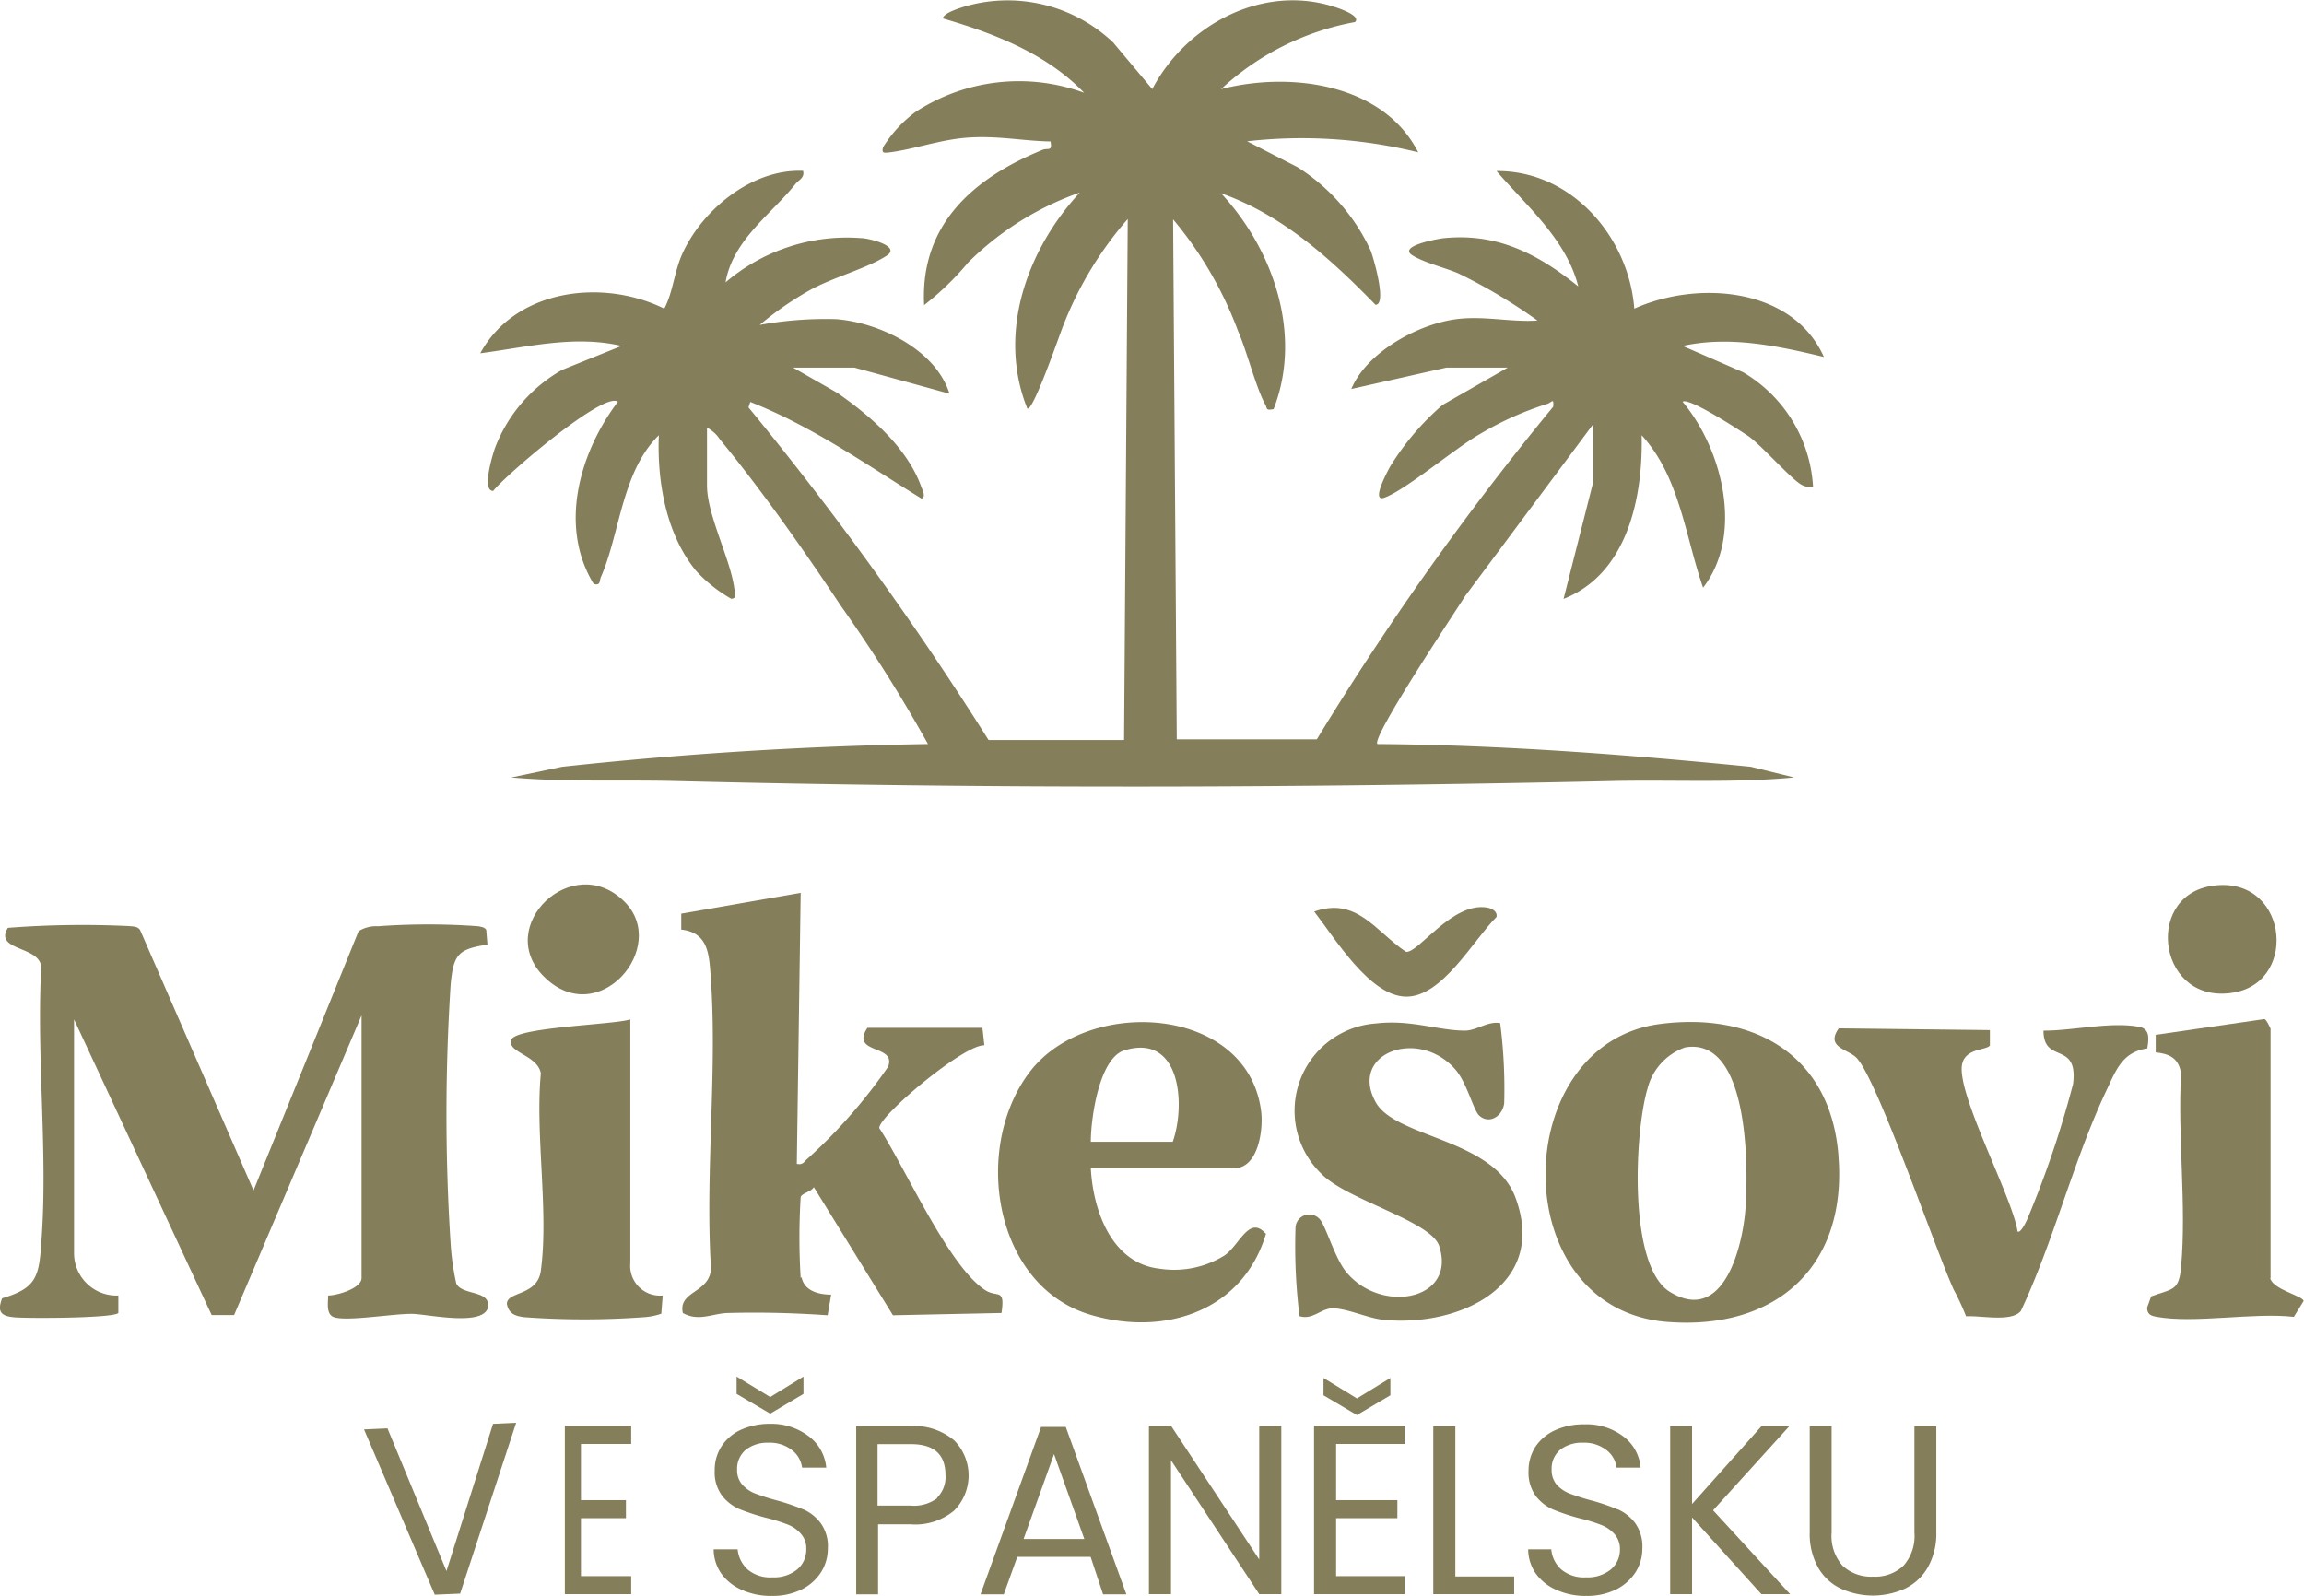 <svg xmlns="http://www.w3.org/2000/svg" viewBox="0 0 131.59 91.16"><defs><style>.cls-1{fill:#847e5a;}</style></defs><title>Asset 2</title><g id="Layer_2" data-name="Layer 2"><g id="Layer_1-2" data-name="Layer 1"><polygon class="cls-1" points="25.5 89.74 22.13 81.59 20.79 81.65 24.83 91.09 26.28 91.03 29.48 81.27 28.16 81.33 25.5 89.74"/><polygon class="cls-1" points="32.26 91.06 36.05 91.06 36.05 90.03 33.18 90.03 33.18 86.72 35.75 86.72 35.75 85.69 33.18 85.69 33.18 82.48 36.05 82.48 36.05 81.44 32.26 81.44 32.26 91.06"/><path class="cls-1" d="M45.88,86.22a12.71,12.71,0,0,0-1.53-.52,12.06,12.06,0,0,1-1.22-.39,1.9,1.9,0,0,1-.73-.5,1.23,1.23,0,0,1-.3-.86,1.41,1.41,0,0,1,.5-1.14,2,2,0,0,1,1.28-.4,2.06,2.06,0,0,1,1.35.42,1.5,1.5,0,0,1,.58,1h1.38a2.53,2.53,0,0,0-1-1.79A3.52,3.52,0,0,0,44,81.33a4,4,0,0,0-1.66.33,2.6,2.6,0,0,0-1.12.94,2.46,2.46,0,0,0-.4,1.39,2.23,2.23,0,0,0,.41,1.43,2.51,2.51,0,0,0,1,.78,12.53,12.53,0,0,0,1.53.5,10.15,10.15,0,0,1,1.22.38,1.9,1.9,0,0,1,.76.53,1.24,1.24,0,0,1,.31.89,1.47,1.47,0,0,1-.52,1.15,2.09,2.09,0,0,1-1.41.45,2,2,0,0,1-1.43-.46,1.78,1.78,0,0,1-.56-1.14H40.76a2.44,2.44,0,0,0,.44,1.39,2.82,2.82,0,0,0,1.18.93,4,4,0,0,0,1.71.34,3.73,3.73,0,0,0,1.72-.38,2.77,2.77,0,0,0,1.1-1,2.51,2.51,0,0,0,.37-1.32A2.24,2.24,0,0,0,46.87,87a2.5,2.5,0,0,0-1-.79"/><polygon class="cls-1" points="45.89 79.62 45.89 78.63 43.99 79.8 42.07 78.63 42.07 79.62 43.99 80.75 45.89 79.62"/><path class="cls-1" d="M52,81.46h-3.1v9.61h1.25v-4H52a3.46,3.46,0,0,0,2.5-.79,2.85,2.85,0,0,0,0-4A3.55,3.55,0,0,0,52,81.46m1.55,4.1A2.21,2.21,0,0,1,52,86H50.12V82.49H52c1.36,0,2,.59,2,1.78a1.65,1.65,0,0,1-.49,1.29"/><path class="cls-1" d="M59.46,81.51,56,91.07h1.33l.77-2.14h4.19L63,91.07h1.33l-3.46-9.56Zm-1,6.4,1.74-4.85,1.73,4.85Z"/><polygon class="cls-1" points="71.92 89.08 66.88 81.44 65.62 81.44 65.62 91.06 66.88 91.06 66.88 83.41 71.92 91.06 73.18 91.06 73.18 81.44 71.92 81.44 71.92 89.08"/><polygon class="cls-1" points="75.05 91.06 80.22 91.06 80.22 90.03 76.31 90.03 76.31 86.72 79.81 86.72 79.81 85.69 76.31 85.69 76.31 82.48 80.22 82.48 80.22 81.44 75.05 81.44 75.05 91.06"/><polygon class="cls-1" points="79.41 78.71 77.5 79.88 75.59 78.71 75.59 79.7 77.5 80.83 79.41 79.7 79.41 78.71"/><polygon class="cls-1" points="83.12 81.46 81.86 81.46 81.86 91.06 86.48 91.06 86.48 90.05 83.12 90.05 83.12 81.46"/><path class="cls-1" d="M92.39,86.22a11.59,11.59,0,0,0-1.53-.52c-.52-.14-.93-.28-1.22-.39a2,2,0,0,1-.73-.5,1.28,1.28,0,0,1-.29-.86,1.4,1.4,0,0,1,.49-1.14,2,2,0,0,1,1.29-.4,2.06,2.06,0,0,1,1.35.42,1.5,1.5,0,0,1,.58,1H93.7a2.47,2.47,0,0,0-1-1.79,3.47,3.47,0,0,0-2.21-.68,3.93,3.93,0,0,0-1.66.33,2.69,2.69,0,0,0-1.13.94,2.54,2.54,0,0,0-.4,1.39,2.29,2.29,0,0,0,.41,1.43,2.54,2.54,0,0,0,1,.78,12.29,12.29,0,0,0,1.52.5,9.83,9.83,0,0,1,1.23.38,2,2,0,0,1,.76.53,1.28,1.28,0,0,1,.3.89A1.46,1.46,0,0,1,92,89.65a2.1,2.1,0,0,1-1.42.45,2,2,0,0,1-1.42-.46,1.73,1.73,0,0,1-.56-1.14H87.28a2.44,2.44,0,0,0,.44,1.39,2.82,2.82,0,0,0,1.18.93,4,4,0,0,0,1.7.34,3.77,3.77,0,0,0,1.73-.38,2.84,2.84,0,0,0,1.1-1,2.51,2.51,0,0,0,.37-1.32A2.3,2.3,0,0,0,93.39,87a2.53,2.53,0,0,0-1-.79"/><polygon class="cls-1" points="102.2 81.46 100.61 81.46 96.64 85.91 96.64 81.46 95.39 81.46 95.39 91.06 96.64 91.06 96.64 86.68 100.6 91.06 102.24 91.06 97.84 86.27 102.2 81.46"/><path class="cls-1" d="M109.34,87.54a2.56,2.56,0,0,1-.63,1.9,2.36,2.36,0,0,1-1.73.62,2.39,2.39,0,0,1-1.74-.62,2.56,2.56,0,0,1-.63-1.9V81.46h-1.25v6.06a3.92,3.92,0,0,0,.47,2,2.94,2.94,0,0,0,1.3,1.22,4.43,4.43,0,0,0,3.68,0,3,3,0,0,0,1.3-1.22,3.92,3.92,0,0,0,.48-2V81.46h-1.25Z"/><path class="cls-1" d="M92.16,44.61c3.44-.07,6.88.12,10.31-.2L100,43.8c-7.09-.7-14.21-1.25-21.33-1.3-.38-.34,4.53-7.68,5-8.44L91,24.22v3.29l-1.7,6.7c3.65-1.44,4.54-5.79,4.46-9.35,2.18,2.38,2.49,5.78,3.51,8.71,2.32-3,1.13-7.88-1.17-10.62.34-.28,3.31,1.66,3.81,2,.79.59,2.42,2.45,3,2.75a1,1,0,0,0,.64.1,8.13,8.13,0,0,0-4-6.54L96.1,19.76c2.7-.59,5.44,0,8.07.63-1.79-4-7.23-4.38-10.83-2.76-.31-4.08-3.58-7.9-7.87-7.86,1.73,2,4,3.93,4.67,6.59-2.31-1.86-4.65-3.08-7.73-2.75-.37.05-2.65.46-1.7,1,.69.41,1.81.68,2.57,1a30.94,30.94,0,0,1,4.53,2.7c-1.51.1-3-.27-4.55-.09-2.22.26-5.2,1.88-6.08,4L82.6,21h3.51l-3.72,2.13a15.09,15.09,0,0,0-3,3.53c-.12.22-1.09,2-.36,1.78,1.14-.36,4.13-2.88,5.5-3.65a18,18,0,0,1,3.81-1.71c.28-.07.41-.41.37.15a164.52,164.52,0,0,0-13.5,19h-8L67,12.53a21.68,21.68,0,0,1,3.71,6.38c.53,1.22,1,3.17,1.55,4.19.14.24,0,.36.48.27,1.66-4.25,0-9.1-3-12.33,3.5,1.23,6.29,3.77,8.82,6.37.67,0-.11-2.67-.28-3.11a11.21,11.21,0,0,0-4.17-4.75L71.23,8.07A27.77,27.77,0,0,1,81,8.7C79,4.77,73.7,4.07,69.74,5.09a15.29,15.29,0,0,1,7.65-3.83c.38-.37-1-.81-1.15-.86-4.12-1.34-8.49,1-10.43,4.69L63.58,2.43A8.76,8.76,0,0,0,55,.4c-.29.1-1.07.33-1.16.65,2.92.85,5.91,2,8.08,4.25a10.81,10.81,0,0,0-9.64,1.1,7.34,7.34,0,0,0-1.84,2c-.09.33,0,.34.31.31,1.49-.18,3-.77,4.68-.86s3,.2,4.57.23c.11.6-.14.35-.46.48-3.92,1.6-7,4.25-6.76,8.87A16.37,16.37,0,0,0,55.29,15,17,17,0,0,1,61.67,11c-3,3.24-4.73,8-3,12.33.33.24,1.91-4.41,2.09-4.82a20.51,20.51,0,0,1,3.65-6l-.21,29.76H56.46a187.29,187.29,0,0,0-13.71-19l.1-.31c3.52,1.38,6.59,3.55,9.78,5.52.26-.08.07-.46,0-.64-.8-2.26-2.9-4.07-4.81-5.4L45.3,21h3.51l5.42,1.49c-.79-2.52-4-4.07-6.48-4.26a21.15,21.15,0,0,0-4.36.33,18.26,18.26,0,0,1,3-2.06c1.28-.68,3.19-1.2,4.26-1.9.83-.55-1.06-1-1.48-1a10.66,10.66,0,0,0-7.73,2.53c.41-2.42,2.63-3.91,4-5.63.2-.24.52-.34.43-.74C43,9.63,40.18,11.91,39,14.43c-.51,1.11-.54,2.21-1.06,3.2-3.53-1.74-8.51-1.12-10.51,2.55,2.68-.35,5.37-1.05,8.07-.42l-3.4,1.37a8.67,8.67,0,0,0-3.83,4.46c-.13.37-.78,2.47-.1,2.45.71-.91,6.34-5.72,7.12-5.09-2.2,2.91-3.39,7.12-1.38,10.41.42.09.3-.16.42-.42,1.09-2.51,1.18-6,3.3-8.08-.11,2.61.41,5.68,2.13,7.75a8.23,8.23,0,0,0,2,1.59c.38,0,.2-.42.18-.58-.22-1.69-1.56-4.2-1.56-5.89v-3.3a1.92,1.92,0,0,1,.73.66C43.43,27.9,46,31.55,48,34.57A86.55,86.55,0,0,1,53,42.5c-7,.11-14,.55-20.9,1.3l-2.9.61c3.08.27,6.16.13,9.25.2,17.92.45,35.84.4,53.76,0"/><path class="cls-1" d="M27.86,74.68c.19-1-1.46-.67-1.8-1.36a14.92,14.92,0,0,1-.32-2.23,115.43,115.43,0,0,1,0-14.88c.16-1.7.44-2,2.1-2.25l-.07-.85c-.11-.15-.27-.16-.44-.2a39.36,39.36,0,0,0-5.75,0,1.89,1.89,0,0,0-1.1.28L14.48,68,8,53.12c-.16-.22-.39-.19-.63-.22A55.57,55.57,0,0,0,.45,53c-.84,1.37,2,1,1.9,2.36-.27,5.11.41,10.67,0,15.72C2.23,73,2,73.6.12,74.16c-.27.73-.11,1,.64,1.08s5.85.06,6-.25V74a2.42,2.42,0,0,1-2.53-2.47V58.23l7.86,16.89h1.28L20.65,58V73c0,.59-1.39,1-1.91,1,0,.42-.13,1.08.34,1.24.75.25,3.35-.2,4.44-.19.83,0,4,.73,4.34-.33"/><path class="cls-1" d="M45.73,73a37.51,37.51,0,0,1,0-4.62c.06-.22.62-.31.75-.57L51,75.13,57.2,75c.21-1.45-.22-.86-.92-1.3-2.1-1.34-4.61-7.06-6.06-9.26-.06-.66,4.83-4.79,6-4.73l-.11-1H49.54c-1,1.54,1.69.92,1.18,2.23a30,30,0,0,1-4.57,5.22c-.21.16-.27.41-.64.32L45.73,51l-6.82,1.19,0,.91c1.52.17,1.59,1.37,1.68,2.67.39,5.29-.3,11,0,16.38C40.81,73.89,38.7,73.64,39,75c.92.52,1.74,0,2.62,0,1.88-.05,3.78,0,5.65.13l.2-1.18c-.67,0-1.54-.19-1.69-1"/><path class="cls-1" d="M105,66c-.45-5.73-4.81-8.23-10.25-7.5-8.58,1.17-8.82,16.16.36,17,6.24.54,10.4-3.08,9.89-9.46m-5.31,3c-.16,2.17-1.25,6.64-4.32,4.75-2.41-1.48-2-9.21-1.27-11.62a3.36,3.36,0,0,1,2.14-2.34c3.7-.64,3.61,7,3.45,9.21"/><path class="cls-1" d="M72.28,70.46c-.94-1.06-1.49.67-2.34,1.25a5.44,5.44,0,0,1-3.7.76c-2.76-.3-3.81-3.33-3.94-5.74h8.19c1.37,0,1.67-2.18,1.54-3.24-.75-6.07-9.9-6.6-13.21-2.27s-2.07,12.27,3.49,13.89c4.21,1.24,8.68-.21,10-4.65M64.21,60c3.22-1,3.52,3.09,2.77,5.22H62.3c0-1.31.47-4.77,1.91-5.22"/><path class="cls-1" d="M78.55,62.92c-1.49-2.78,2.48-4.24,4.58-1.82.65.76,1,2.24,1.33,2.6.56.55,1.35.09,1.45-.68a29.23,29.23,0,0,0-.23-4.58c-.72-.12-1.33.42-2,.43-1.53,0-3.1-.64-5.08-.41a5,5,0,0,0-3.12,8.6c1.46,1.49,6.27,2.69,6.72,4.12,1,3.1-3.32,3.9-5.31,1.48-.65-.79-1.16-2.61-1.5-3a.79.79,0,0,0-1.4.52,32.42,32.42,0,0,0,.23,5c.71.23,1.21-.4,1.8-.44.81-.06,2.07.56,3,.65,4.38.43,9.46-2,7.5-7.07C85.19,65,79.64,65,78.55,62.92"/><path class="cls-1" d="M122.14,58.65c-1.59-.3-3.79.23-5.43.22,0,1.94,2,.56,1.69,3.05a57.11,57.11,0,0,1-2.64,7.78c-.08.16-.37.77-.53.64-.3-2-3.6-8.07-3.15-9.62.24-.85,1.36-.72,1.57-1v-.88l-8.63-.1c-.77,1.08.5,1.18,1,1.67,1.18,1.18,4.49,10.89,5.56,13.25a14.16,14.16,0,0,1,.71,1.53c.82-.06,2.61.35,3.13-.31,1.88-4,3-8.59,4.87-12.56.55-1.15.9-2.23,2.35-2.43.09-.59.16-1.12-.5-1.25"/><path class="cls-1" d="M36,72.15V58.23c-1,.31-6.56.44-6.8,1.17s1.5.86,1.69,1.91c-.33,3.51.46,7.87,0,11.27-.19,1.46-1.94,1.17-1.94,1.9.11.56.45.69,1,.76a47,47,0,0,0,6.82,0,3.69,3.69,0,0,0,1-.2L37.85,74A1.7,1.7,0,0,1,36,72.15"/><path class="cls-1" d="M129.68,73V58.76s-.23-.53-.35-.55l-6.21.9v1c.81.09,1.31.34,1.45,1.2-.21,3.57.32,7.53,0,11.05-.12,1.4-.49,1.24-1.71,1.69l-.23.64c0,.38.2.47.55.53,2.17.39,5.52-.26,7.83,0l.56-.91c-.07-.3-1.73-.64-1.91-1.29"/><path class="cls-1" d="M127.61,56.69c3.76-.68,3-6.85-1.39-6.07-3.81.69-2.91,6.85,1.39,6.07"/><path class="cls-1" d="M35.66,51.5c-2.95-2.94-7.47,1.41-4.6,4.28,3.12,3.12,7.2-1.71,4.6-4.28"/><path class="cls-1" d="M80.3,54.37c-1.74-1.17-2.81-3.16-5.24-2.3,1.17,1.5,3.16,4.82,5.23,4.86s3.84-3.21,5.18-4.55c.07-.32-.26-.49-.54-.54-2-.33-3.93,2.63-4.63,2.53"/></g></g></svg>